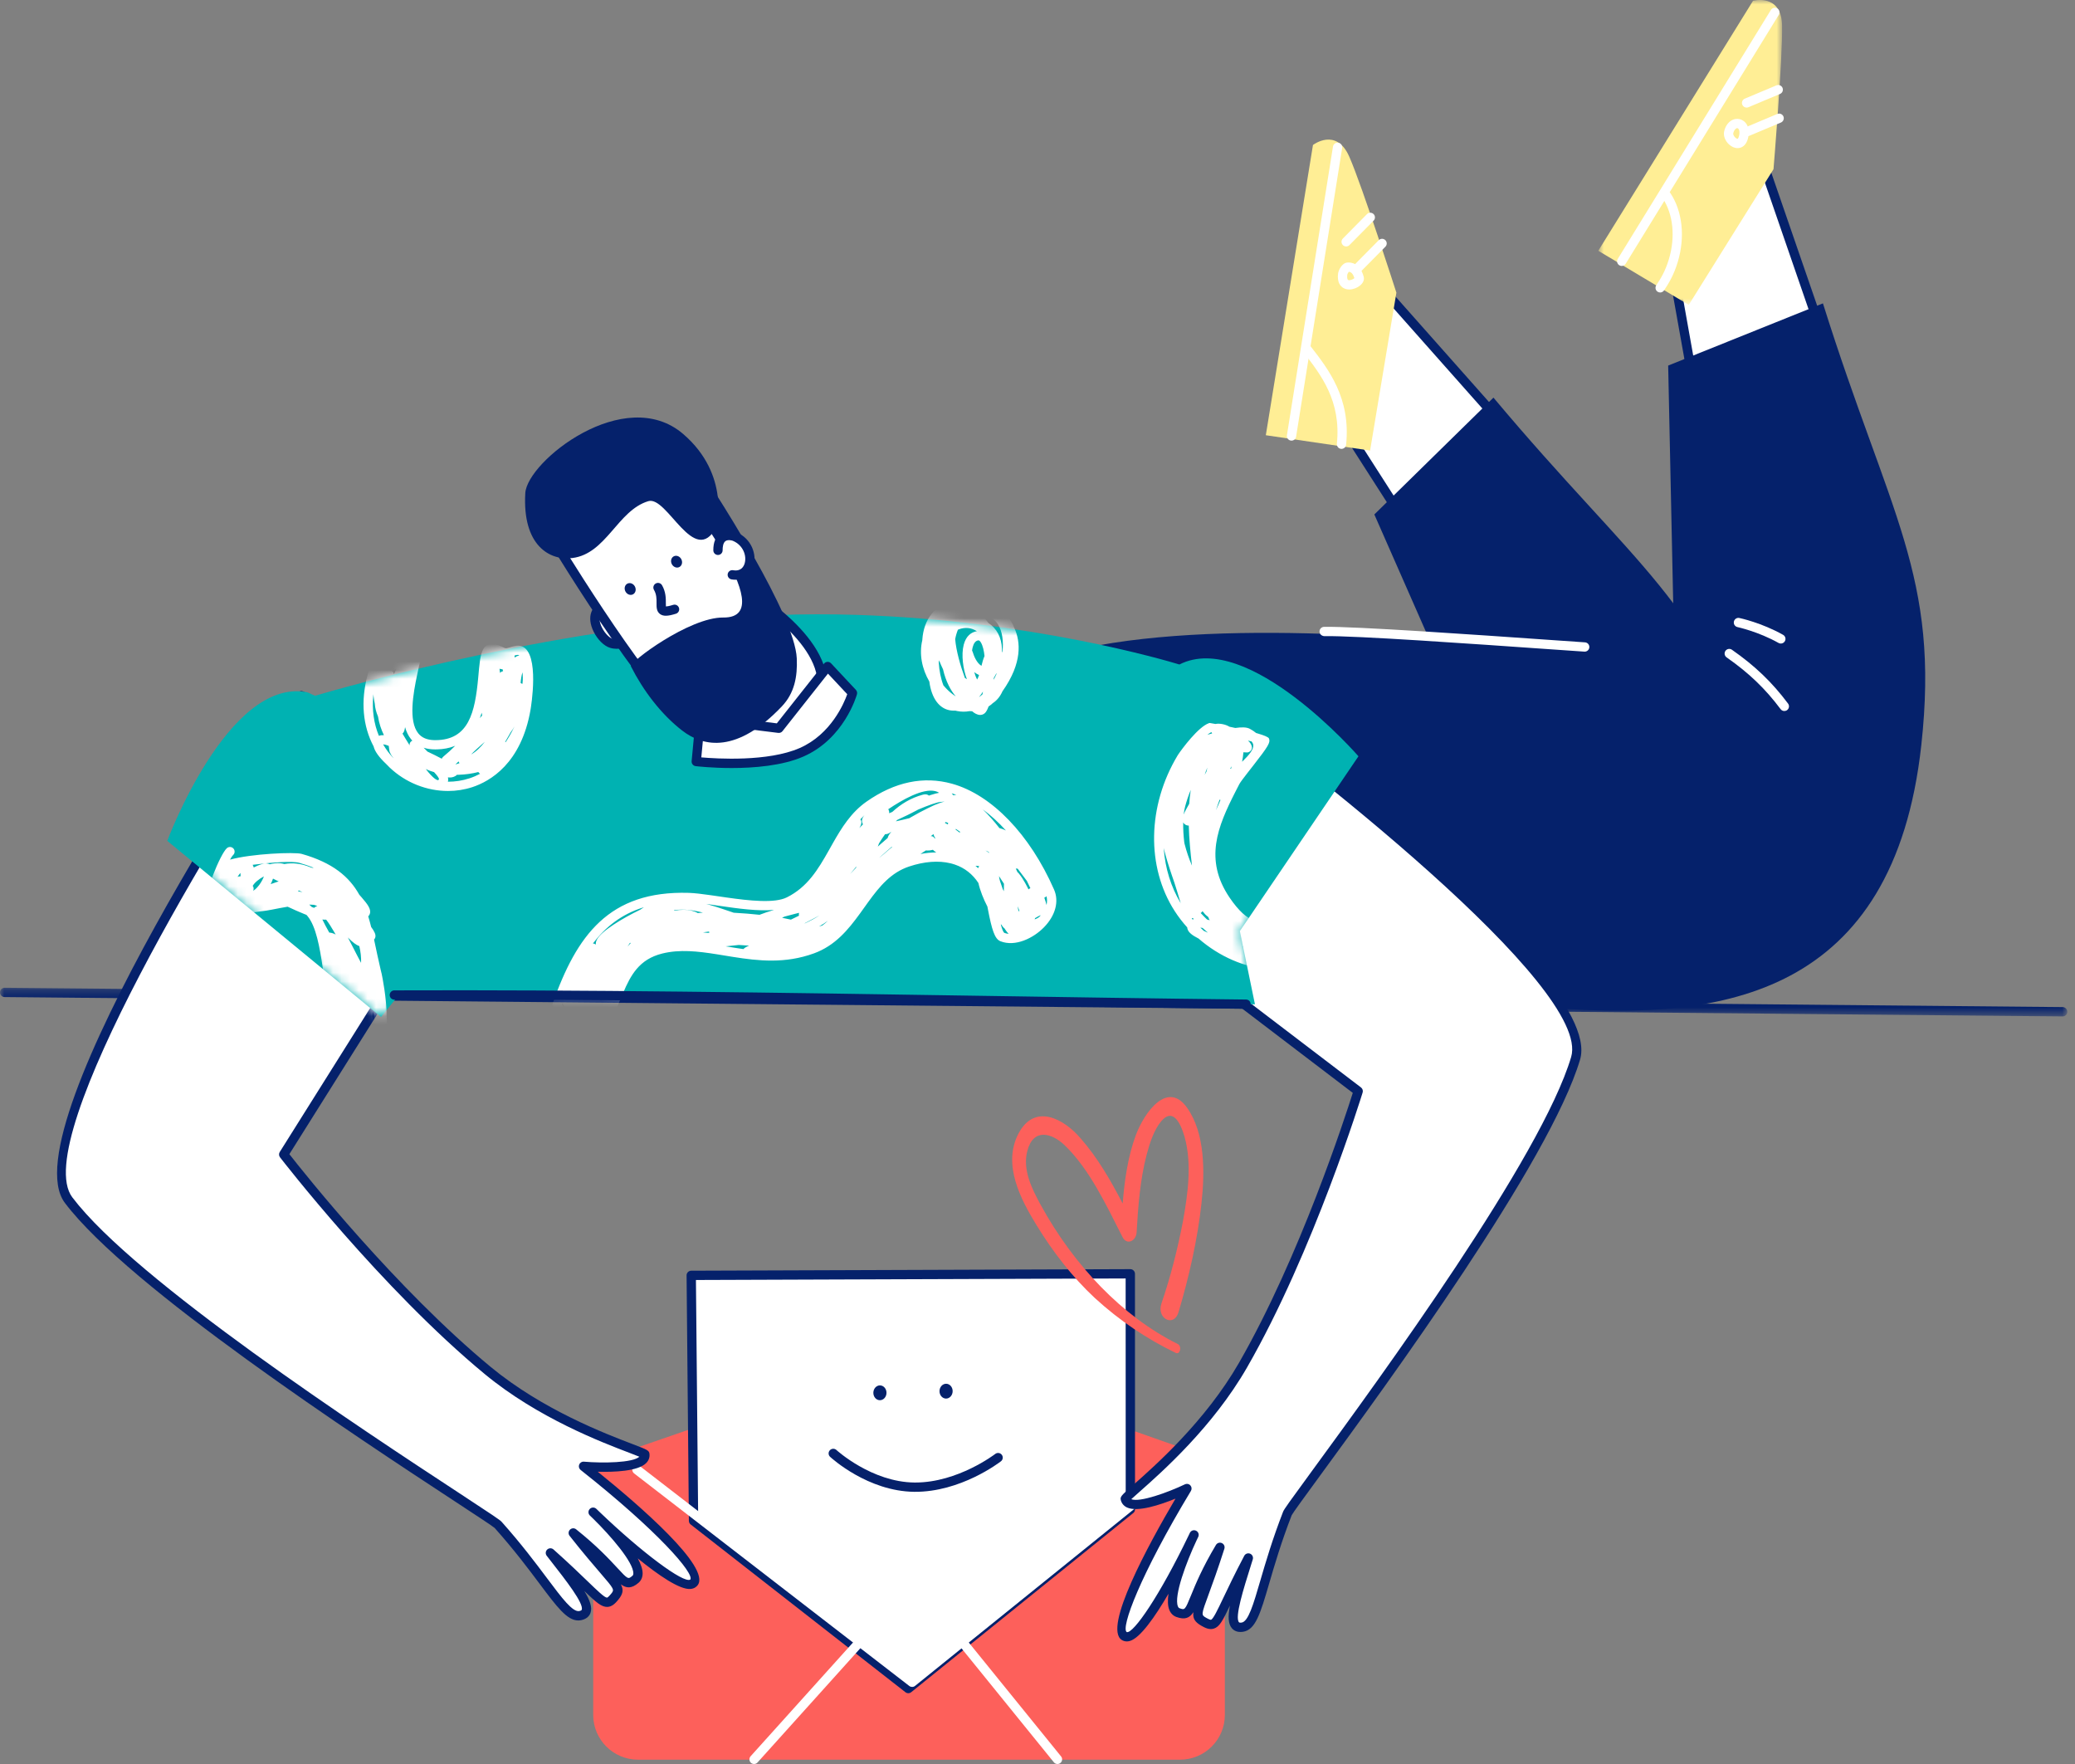 <svg width="240" height="204" viewBox="0 0 240 204" fill="none" xmlns="http://www.w3.org/2000/svg">
<rect x="0" y="0" width="240" height="204" fill="#808080" stroke="none"/>
<path fill-rule="evenodd" clip-rule="evenodd" d="M73.797 167.365L105.417 156.423L136.483 167.365C139.347 167.365 141.669 169.682 141.669 172.54V198.325C141.669 201.184 139.347 203.501 136.483 203.501H73.797C70.933 203.501 68.611 201.184 68.611 198.325V172.54C68.611 169.682 70.933 167.365 73.797 167.365Z" fill="#FD605B"/>
<path fill-rule="evenodd" clip-rule="evenodd" d="M80.216 175.877L79.95 147.49L130.735 147.31L130.742 174.556L105.057 195.276L80.216 175.877Z" fill="white"/>
<path fill-rule="evenodd" clip-rule="evenodd" d="M80.753 175.613L105.051 194.589L130.203 174.299L130.195 147.849L80.494 148.026L80.753 175.613ZM105.057 195.813C104.939 195.813 104.822 195.775 104.725 195.699L79.885 176.3C79.756 176.2 79.68 176.045 79.678 175.881L79.412 147.495C79.41 147.352 79.466 147.215 79.567 147.113C79.667 147.011 79.805 146.954 79.948 146.953L130.733 146.772H130.734C130.876 146.772 131.013 146.829 131.115 146.93C131.216 147.03 131.273 147.168 131.273 147.31L131.281 174.556C131.281 174.719 131.207 174.872 131.081 174.974L105.395 195.694C105.297 195.773 105.177 195.813 105.057 195.813Z" fill="#05216B"/>
<path fill-rule="evenodd" clip-rule="evenodd" d="M102.534 161.086C102.542 160.612 102.209 160.223 101.788 160.215C101.369 160.209 101.022 160.586 101.014 161.06C101.006 161.533 101.34 161.923 101.759 161.93C102.18 161.937 102.526 161.559 102.534 161.086Z" fill="#05216B"/>
<path fill-rule="evenodd" clip-rule="evenodd" d="M110.186 160.896C110.194 160.423 109.861 160.033 109.441 160.026C109.021 160.018 108.674 160.397 108.666 160.87C108.658 161.343 108.992 161.733 109.412 161.74C109.831 161.747 110.178 161.369 110.186 160.896Z" fill="#05216B"/>
<path fill-rule="evenodd" clip-rule="evenodd" d="M96.378 167.544C96.233 167.544 96.089 167.602 95.983 167.717C95.781 167.934 95.793 168.274 96.011 168.475C96.188 168.639 100.384 172.465 105.749 172.523C111.101 172.572 115.585 169.137 115.774 168.991C116.009 168.808 116.051 168.471 115.868 168.237C115.686 168.003 115.347 167.961 115.112 168.142C115.07 168.176 110.79 171.448 105.876 171.448C105.837 171.448 105.799 171.448 105.76 171.448C100.819 171.395 96.784 167.724 96.744 167.687C96.64 167.592 96.509 167.544 96.378 167.544Z" fill="#05216B"/>
<path fill-rule="evenodd" clip-rule="evenodd" d="M105.499 195.087C105.382 195.087 105.266 195.05 105.169 194.975L73.344 170.395C73.109 170.213 73.066 169.876 73.248 169.641C73.43 169.406 73.767 169.363 74.003 169.544L105.492 193.864L135.01 170.041C135.24 169.855 135.58 169.888 135.767 170.12C135.955 170.351 135.919 170.689 135.687 170.876L105.837 194.968C105.739 195.047 105.619 195.087 105.499 195.087Z" fill="white"/>
<path fill-rule="evenodd" clip-rule="evenodd" d="M122.31 204C122.153 204 121.997 203.932 121.891 203.8L105.663 183.779L87.619 203.821C87.42 204.043 87.079 204.059 86.858 203.863C86.637 203.664 86.619 203.324 86.818 203.104L105.284 182.592C105.389 182.475 105.539 182.41 105.698 182.413C105.856 182.417 106.004 182.491 106.103 182.613L122.728 203.125C122.916 203.355 122.88 203.694 122.648 203.88C122.549 203.96 122.429 204 122.31 204Z" fill="white"/>
<mask id="mask0" mask-type="alpha" maskUnits="userSpaceOnUse" x="0" y="114" width="240" height="4">
<path fill-rule="evenodd" clip-rule="evenodd" d="M0 114.23H239.109V117.544H0V114.23Z" fill="white"/>
</mask>
<g mask="url(#mask0)">
<path fill-rule="evenodd" clip-rule="evenodd" d="M238.572 117.544H238.567L0.533 115.306C0.235 115.303 -0.003 115.061 3.24919e-05 114.763C0.002 114.468 0.243 114.23 0.538 114.23H0.542L238.577 116.468C238.874 116.471 239.112 116.714 239.11 117.011C239.106 117.306 238.866 117.544 238.572 117.544Z" fill="#05216B"/>
</g>
<path fill-rule="evenodd" clip-rule="evenodd" d="M196.008 45.104L192.777 27.029L203.805 18.528L211.414 40.585L196.008 45.104Z" fill="white"/>
<path fill-rule="evenodd" clip-rule="evenodd" d="M193.364 27.255L196.432 44.419L210.722 40.227L203.541 19.41L193.364 27.255ZM196.007 45.641C195.909 45.641 195.81 45.614 195.725 45.561C195.595 45.48 195.506 45.349 195.479 45.198L192.248 27.124C192.213 26.926 192.29 26.725 192.449 26.603L203.477 18.102C203.614 17.996 203.792 17.963 203.959 18.012C204.124 18.062 204.257 18.188 204.314 18.352L211.922 40.409C211.97 40.548 211.959 40.7 211.891 40.831C211.824 40.961 211.706 41.059 211.566 41.1L196.159 45.62C196.109 45.634 196.058 45.641 196.007 45.641Z" fill="#05216B"/>
<path fill-rule="evenodd" clip-rule="evenodd" d="M162.871 60.929L152.962 45.474L159.89 33.394L175.367 50.847L162.871 60.929Z" fill="white"/>
<path fill-rule="evenodd" clip-rule="evenodd" d="M153.59 45.459L163 60.134L174.591 50.782L159.984 34.31L153.59 45.459ZM162.87 61.467C162.842 61.467 162.813 61.464 162.785 61.46C162.633 61.435 162.5 61.348 162.418 61.219L152.51 45.765C152.401 45.596 152.396 45.381 152.496 45.207L159.424 33.127C159.51 32.976 159.663 32.877 159.835 32.859C160.014 32.841 160.176 32.907 160.292 33.038L175.769 50.489C175.867 50.599 175.915 50.745 175.903 50.891C175.891 51.038 175.819 51.173 175.704 51.265L163.207 61.347C163.112 61.426 162.992 61.467 162.87 61.467Z" fill="#05216B"/>
<path fill-rule="evenodd" clip-rule="evenodd" d="M222.223 86.18C219.024 115.258 199.128 117.969 180.128 116.61C148.878 114.377 116.149 105.403 110.042 109.605C106.611 105.616 110.19 93.168 109.904 87.913C108.537 62.795 193.69 77.42 193.69 77.42L192.945 42.278C192.945 42.278 201.896 38.681 210.846 35.084C218.55 59.601 224.381 66.563 222.223 86.18Z" fill="#05216B"/>
<path fill-rule="evenodd" clip-rule="evenodd" d="M202.819 88.812C211.007 116.896 124.503 103.902 120.547 97.34C107.565 75.799 173.112 91.666 173.112 91.666L158.96 59.495C158.96 59.495 165.848 52.739 172.736 45.983C189.244 65.673 197.297 69.866 202.819 88.812Z" fill="#05216B"/>
<mask id="mask1" mask-type="alpha" maskUnits="userSpaceOnUse" x="184" y="0" width="23" height="36">
<path fill-rule="evenodd" clip-rule="evenodd" d="M184.863 0H206.124V35.262H184.863V0Z" fill="white"/>
</mask>
<g mask="url(#mask1)">
<path fill-rule="evenodd" clip-rule="evenodd" d="M195.325 35.261L184.863 29L202.76 0.092C202.76 0.092 206.035 -0.796 206.119 2.937C206.205 6.671 205.128 19.565 205.128 19.565L195.325 35.261Z" fill="#FFEE95"/>
</g>
<path fill-rule="evenodd" clip-rule="evenodd" d="M158.469 52.102L146.408 50.332L151.861 16.767C151.861 16.767 154.546 14.691 156.055 18.107C157.564 21.523 161.51 33.845 161.51 33.845L158.469 52.102Z" fill="#FFEE95"/>
<path fill-rule="evenodd" clip-rule="evenodd" d="M187.573 30.758C187.478 30.758 187.38 30.732 187.292 30.677C187.04 30.522 186.961 30.191 187.117 29.938L204.827 1.149C204.982 0.897 205.312 0.818 205.566 0.973C205.818 1.129 205.898 1.46 205.742 1.713L188.032 30.502C187.93 30.667 187.755 30.758 187.573 30.758Z" fill="white"/>
<path fill-rule="evenodd" clip-rule="evenodd" d="M149.38 50.956C149.352 50.956 149.324 50.953 149.295 50.95C149.001 50.903 148.801 50.627 148.849 50.333L154.176 16.951C154.222 16.657 154.503 16.457 154.79 16.504C155.085 16.552 155.284 16.827 155.237 17.12L149.91 50.503C149.868 50.767 149.64 50.956 149.38 50.956Z" fill="white"/>
<path fill-rule="evenodd" clip-rule="evenodd" d="M202.016 12.443C201.805 12.443 201.607 12.319 201.52 12.113C201.405 11.839 201.534 11.524 201.807 11.409L205.468 9.872C205.743 9.757 206.057 9.886 206.172 10.16C206.286 10.434 206.158 10.749 205.885 10.864L202.224 12.401C202.155 12.429 202.085 12.443 202.016 12.443Z" fill="white"/>
<path fill-rule="evenodd" clip-rule="evenodd" d="M155.7 28.501C155.563 28.501 155.427 28.45 155.322 28.346C155.111 28.137 155.109 27.796 155.318 27.585L158.11 24.761C158.32 24.55 158.66 24.548 158.871 24.757C159.082 24.966 159.084 25.306 158.875 25.517L156.082 28.342C155.977 28.448 155.838 28.501 155.7 28.501Z" fill="white"/>
<path fill-rule="evenodd" clip-rule="evenodd" d="M202.118 15.75C201.908 15.75 201.708 15.626 201.623 15.42C201.508 15.146 201.637 14.831 201.911 14.716L205.572 13.179C205.844 13.064 206.161 13.193 206.276 13.467C206.39 13.741 206.261 14.055 205.987 14.17L202.326 15.708C202.258 15.736 202.188 15.75 202.118 15.75Z" fill="white"/>
<path fill-rule="evenodd" clip-rule="evenodd" d="M157.062 31.515C156.926 31.515 156.789 31.464 156.684 31.36C156.473 31.151 156.471 30.81 156.68 30.599L159.472 27.775C159.682 27.565 160.022 27.563 160.233 27.772C160.444 27.981 160.446 28.321 160.237 28.532L157.445 31.356C157.339 31.462 157.2 31.515 157.062 31.515Z" fill="white"/>
<path fill-rule="evenodd" clip-rule="evenodd" d="M136.534 77.241L129.94 105.502L157.093 126.189C157.093 126.189 151.541 144.356 143.762 157.888C138.596 166.872 130.065 172.998 130.16 173.359C130.673 175.293 137.285 172.142 137.285 172.142C137.285 172.142 127.848 187.776 130.03 189.198C131.976 190.466 138.107 177.502 138.108 177.502C138.108 177.502 134.097 185.702 136.243 186.488C138.172 187.194 137.378 185.182 141.102 178.942C138.687 186.517 137.813 186.74 139.232 187.553C140.94 188.53 140.565 187.441 144.387 180.176C142.932 184.814 141.695 188.462 143.679 188.179C145.544 187.913 145.791 183.055 148.909 175.013C149.365 173.834 177.899 137.006 182.239 122.389C185.309 112.052 136.534 77.241 136.534 77.241Z" fill="white"/>
<path fill-rule="evenodd" clip-rule="evenodd" d="M137.284 171.604C137.433 171.604 137.578 171.666 137.683 171.781C137.842 171.958 137.867 172.217 137.744 172.42C131.842 182.201 129.609 188.282 130.324 188.747C131.104 188.933 134.146 184.497 137.439 177.653C137.525 177.471 137.59 177.338 137.625 177.266C137.708 177.094 137.871 176.988 138.046 176.968C138.245 176.945 138.455 177.043 138.564 177.217C138.661 177.374 138.672 177.57 138.591 177.737C138.531 177.864 138.463 178.004 138.389 178.158C137.227 180.63 135.75 184.554 136.239 185.772C136.299 185.92 136.368 185.962 136.427 185.984C137.043 186.209 137.056 186.214 137.761 184.489C138.274 183.232 139.05 181.331 140.64 178.666C140.781 178.431 141.074 178.339 141.323 178.452C141.572 178.563 141.697 178.845 141.614 179.105C140.848 181.509 140.243 183.154 139.803 184.356C138.922 186.755 138.922 186.755 139.498 187.086C139.919 187.326 140.04 187.328 140.069 187.318C140.327 187.237 140.834 186.171 141.477 184.82C142.033 183.651 142.794 182.049 143.911 179.926C144.04 179.679 144.336 179.573 144.594 179.679C144.85 179.787 144.983 180.072 144.9 180.337L144.707 180.952C143.812 183.793 142.799 187.013 143.302 187.607C143.355 187.668 143.495 187.661 143.603 187.647C144.387 187.534 144.963 185.562 145.76 182.831C146.386 180.689 147.165 178.025 148.408 174.819C148.515 174.543 149.137 173.678 151.753 170.1C159.693 159.241 178.285 133.813 181.723 122.236C184.114 114.187 150.778 88.138 136.875 78.147L130.542 105.284L157.418 125.76C157.597 125.897 157.673 126.131 157.606 126.346C157.55 126.528 151.949 144.727 144.228 158.156C140.263 165.051 134.32 170.297 131.782 172.537C131.417 172.859 131.067 173.169 130.845 173.376C131.82 173.77 135.045 172.613 137.053 171.656C137.127 171.621 137.206 171.604 137.284 171.604ZM130.329 189.823C130.069 189.823 129.871 189.737 129.736 189.649C127.586 188.247 132.806 178.665 135.961 173.31C134.212 174.024 131.579 174.9 130.361 174.338C129.99 174.166 129.741 173.876 129.641 173.496C129.533 173.088 129.679 172.959 131.072 171.73C133.569 169.526 139.419 164.362 143.296 157.619C150.361 145.331 155.644 128.997 156.467 126.388L129.614 105.93C129.446 105.801 129.369 105.585 129.417 105.379L136.011 77.118C136.052 76.944 136.176 76.801 136.345 76.738C136.509 76.673 136.699 76.698 136.846 76.802C138.85 78.233 185.897 111.959 182.754 122.542C179.263 134.297 160.594 159.831 152.621 170.735C150.9 173.09 149.54 174.95 149.402 175.226C148.183 178.37 147.412 181.011 146.793 183.133C145.781 186.594 145.224 188.502 143.755 188.711C143.069 188.809 142.687 188.542 142.483 188.302C142.054 187.796 142.015 186.952 142.259 185.677C141.413 187.45 141.049 188.137 140.39 188.344C139.88 188.504 139.387 188.26 138.965 188.019C138.198 187.58 137.941 187.17 138.031 186.44C137.603 187.099 137.068 187.361 136.058 186.994C135.685 186.856 135.404 186.573 135.243 186.173C135.055 185.705 135.045 185.054 135.148 184.314C133.589 186.985 131.875 189.436 130.678 189.773C130.551 189.809 130.435 189.823 130.329 189.823Z" fill="#05216B"/>
<path fill-rule="evenodd" clip-rule="evenodd" d="M34.877 80.455L50.972 104.598L32.812 133.509C32.812 133.509 44.388 148.568 56.422 158.503C64.412 165.099 74.55 167.836 74.588 168.208C74.787 170.199 67.49 169.573 67.49 169.573C67.49 169.573 81.814 180.893 80.27 182.992C78.894 184.862 68.601 174.879 68.601 174.879C68.601 174.879 75.235 181.149 73.501 182.638C71.943 183.977 71.98 181.814 66.303 177.28C71.224 183.525 72.12 183.425 71.077 184.685C69.821 186.201 69.788 185.049 63.661 179.591C66.651 183.421 69.09 186.403 67.132 186.835C65.293 187.241 63.356 182.78 57.615 176.346C56.773 175.402 17.13 150.951 7.934 138.791C1.431 130.19 34.877 80.455 34.877 80.455Z" fill="white"/>
<path fill-rule="evenodd" clip-rule="evenodd" d="M34.875 81.422C25.366 95.663 3.299 131.77 8.363 138.466C15.647 148.098 41.984 165.372 53.231 172.749C56.933 175.177 57.819 175.767 58.016 175.987C60.304 178.552 61.968 180.773 63.305 182.558C65.012 184.835 66.24 186.475 67.016 186.309C67.123 186.286 67.257 186.241 67.284 186.167C67.547 185.433 65.469 182.776 63.635 180.431L63.237 179.922C63.065 179.703 63.09 179.389 63.292 179.198C63.495 179.009 63.81 179.004 64.018 179.189C65.81 180.786 67.085 182.017 68.016 182.916C69.082 183.945 69.926 184.76 70.203 184.76H70.21C70.244 184.758 70.355 184.713 70.663 184.341C71.087 183.829 71.087 183.83 69.42 181.892C68.585 180.922 67.443 179.595 65.881 177.613C65.712 177.399 65.731 177.091 65.925 176.899C66.118 176.706 66.426 176.689 66.638 176.86C69.062 178.795 70.456 180.303 71.378 181.299C72.644 182.667 72.651 182.659 73.151 182.229C73.199 182.189 73.249 182.125 73.253 181.965C73.284 180.669 70.588 177.572 68.636 175.659C68.472 175.502 68.334 175.369 68.228 175.265C68.015 175.059 68.008 174.721 68.213 174.508C68.417 174.293 68.755 174.286 68.97 174.488C69.04 174.553 69.175 174.682 69.359 174.863C74.228 179.53 79.073 183.149 79.839 182.671C80.343 181.986 76.117 177.076 67.157 169.994C66.971 169.848 66.903 169.595 66.99 169.375C67.078 169.154 67.297 169.014 67.536 169.037C69.751 169.224 73.179 169.172 73.952 168.465C73.673 168.348 73.236 168.181 72.782 168.008C69.619 166.803 62.214 163.981 56.08 158.917C44.137 149.058 32.502 133.987 32.386 133.837C32.249 133.658 32.237 133.413 32.357 133.223L50.333 104.606L34.875 81.422ZM66.883 187.4C65.59 187.401 64.424 185.845 62.445 183.203C61.12 181.435 59.472 179.234 57.214 176.704C57.003 176.508 55.079 175.247 52.642 173.648C41.349 166.242 14.903 148.897 7.506 139.115C0.847 130.309 33.056 82.198 34.431 80.155C34.53 80.006 34.698 79.917 34.876 79.917C35.06 79.949 35.225 80.007 35.324 80.156L51.42 104.299C51.537 104.475 51.54 104.704 51.427 104.883L33.468 133.475C35.155 135.63 45.838 149.068 56.764 158.088C62.761 163.039 70.052 165.816 73.165 167.004C74.899 167.664 75.08 167.734 75.123 168.153C75.161 168.543 75.03 168.903 74.743 169.194C73.801 170.152 71.026 170.252 69.139 170.202C73.973 174.106 82.224 181.243 80.703 183.31C80.568 183.494 80.314 183.72 79.864 183.758C78.614 183.862 76.14 182.155 73.766 180.222C74.121 180.877 74.339 181.488 74.327 181.991C74.317 182.422 74.153 182.787 73.852 183.046C73.038 183.744 72.444 183.687 71.81 183.221C72.151 183.873 72.055 184.347 71.491 185.028C71.181 185.402 70.805 185.804 70.27 185.834C69.591 185.86 68.999 185.357 67.584 183.994C68.261 185.102 68.52 185.905 68.296 186.53C68.19 186.827 67.921 187.211 67.247 187.36C67.124 187.386 67.003 187.4 66.883 187.4Z" fill="#05216B"/>
<path fill-rule="evenodd" clip-rule="evenodd" d="M183.292 75.36C183.279 75.36 183.267 75.36 183.255 75.359C182.226 75.291 180.717 75.185 178.912 75.059C170.619 74.479 156.748 73.498 153.164 73.567C152.878 73.55 152.623 73.336 152.618 73.038C152.613 72.742 152.85 72.497 153.146 72.492C156.782 72.431 170.678 73.405 178.987 73.985C180.79 74.112 182.297 74.217 183.326 74.285C183.622 74.306 183.847 74.562 183.827 74.858C183.809 75.142 183.572 75.36 183.292 75.36Z" fill="white"/>
<path fill-rule="evenodd" clip-rule="evenodd" d="M200.934 14.822C200.792 14.822 200.576 14.995 200.47 15.424C200.445 15.525 200.532 15.742 200.702 15.904C200.846 16.04 200.967 16.06 200.98 16.053C200.996 16.049 201.088 15.964 201.152 15.673C201.266 15.145 201.114 14.86 200.968 14.826C200.957 14.822 200.946 14.822 200.934 14.822ZM200.974 17.13C200.629 17.13 200.269 16.974 199.963 16.685C199.513 16.258 199.302 15.66 199.426 15.163C199.705 14.044 200.536 13.617 201.213 13.778C201.878 13.934 202.471 14.665 202.201 15.902C202.028 16.699 201.614 16.983 201.297 17.081C201.192 17.113 201.084 17.13 200.974 17.13Z" fill="white"/>
<path fill-rule="evenodd" clip-rule="evenodd" d="M192.017 33.825C191.915 33.825 191.811 33.796 191.72 33.734C191.472 33.57 191.406 33.235 191.57 32.989C192.079 32.224 192.611 31.364 193.025 29.988C193.801 27.404 193.53 24.761 192.301 22.915C192.135 22.669 192.202 22.335 192.449 22.17C192.698 22.004 193.031 22.073 193.194 22.319C194.6 24.428 194.922 27.41 194.055 30.297C193.598 31.815 192.995 32.791 192.466 33.585C192.361 33.741 192.191 33.825 192.017 33.825Z" fill="white"/>
<path fill-rule="evenodd" clip-rule="evenodd" d="M155.162 51.91C155.144 51.91 155.125 51.909 155.106 51.907C154.81 51.876 154.596 51.612 154.627 51.317C155.134 46.363 152.802 43.362 150.744 40.715C150.563 40.48 150.604 40.142 150.838 39.96C151.071 39.778 151.409 39.819 151.593 40.054C153.666 42.723 156.248 46.044 155.695 51.427C155.667 51.703 155.434 51.91 155.162 51.91Z" fill="white"/>
<path fill-rule="evenodd" clip-rule="evenodd" d="M156.006 31.431C155.938 31.51 155.849 31.677 155.832 31.755C155.798 32.012 155.806 32.338 155.945 32.386C156.149 32.459 156.517 32.296 156.656 32.166C156.509 31.694 156.292 31.447 156.006 31.431ZM156.059 33.479C155.824 33.479 155.591 33.427 155.38 33.304C155.024 33.099 154.631 32.637 154.769 31.605C154.813 31.273 155.196 30.416 155.839 30.361C156.273 30.33 157.308 30.415 157.729 32.01C157.825 32.374 157.655 32.756 157.261 33.057C156.948 33.295 156.501 33.479 156.059 33.479Z" fill="white"/>
<path fill-rule="evenodd" clip-rule="evenodd" d="M206.382 82.226C206.219 82.226 206.057 82.152 205.951 82.011C204.165 79.629 202.297 77.837 199.703 76.021C199.46 75.85 199.4 75.515 199.57 75.271C199.742 75.03 200.077 74.969 200.319 75.14C203.011 77.025 204.952 78.887 206.811 81.366C206.989 81.603 206.941 81.94 206.704 82.119C206.607 82.192 206.495 82.226 206.382 82.226Z" fill="white"/>
<path fill-rule="evenodd" clip-rule="evenodd" d="M205.975 74.424C205.887 74.424 205.796 74.402 205.713 74.355C203.389 73.047 200.985 72.526 200.962 72.52C200.672 72.459 200.486 72.173 200.547 71.883C200.609 71.593 200.893 71.405 201.184 71.469C201.289 71.491 203.767 72.025 206.24 73.417C206.498 73.564 206.591 73.891 206.444 74.15C206.346 74.325 206.163 74.424 205.975 74.424Z" fill="white"/>
<path fill-rule="evenodd" clip-rule="evenodd" d="M99.057 71.109C96.018 71.012 92.896 71.016 89.711 71.135C65.835 72.021 39.748 79.489 36.444 80.46C36.094 80.344 35.729 80.09 35.384 80.031C26.325 78.484 19.346 97.241 19.346 97.241L44.072 117.61L46.194 114.981L145.15 116.144L143.408 107.678L157.123 87.46C157.123 87.46 144.378 72.797 136.412 76.846C134.756 76.344 119.197 71.752 99.057 71.109Z" fill="#00B2B2"/>
<mask id="mask2" mask-type="alpha" maskUnits="userSpaceOnUse" x="19" y="71" width="139" height="47">
<path fill-rule="evenodd" clip-rule="evenodd" d="M99.057 71.109C96.018 71.012 92.896 71.016 89.711 71.135C65.835 72.021 39.748 79.489 36.444 80.46C36.094 80.344 35.729 80.09 35.384 80.031C26.325 78.484 19.346 97.241 19.346 97.241L44.072 117.61L46.194 114.981L145.15 116.144L143.408 107.678L157.123 87.46C157.123 87.46 144.378 72.797 136.412 76.846C134.756 76.344 119.197 71.752 99.057 71.109Z" fill="white"/>
</mask>
<g mask="url(#mask2)">
<path fill-rule="evenodd" clip-rule="evenodd" d="M26.995 98.126C27.183 98.331 27.181 98.641 27 98.844L26.961 98.882C26.871 98.966 26.748 99.153 26.606 99.414C29.071 98.727 34.066 98.513 34.9 98.751C38.498 99.772 40.4 101.399 41.557 103.471L41.809 103.757C42.552 104.609 42.972 105.188 42.762 105.718C42.733 105.79 42.682 105.886 42.591 105.974C42.714 106.374 42.825 106.785 42.931 107.206C43.101 107.425 43.24 107.649 43.343 107.879C43.525 108.287 43.378 108.539 43.265 108.658L43.409 109.326L43.654 110.479C43.772 111.028 43.896 111.588 44.033 112.162L44.149 112.64C44.225 112.999 44.713 115.423 44.729 117.542C44.789 118.29 44.786 118.958 44.685 119.514L44.724 119.691C44.865 120.352 44.88 120.811 44.534 121.08C44.428 121.162 44.134 121.329 43.715 121.105C43.694 121.094 43.674 121.083 43.654 121.069C43.358 121.211 42.935 121.311 42.413 121.158C42.208 121.192 42.009 121.209 41.816 121.209C41.761 121.209 41.707 121.207 41.654 121.205C41.604 121.312 41.518 121.395 41.384 121.459L41.35 121.474C41.304 121.492 41.229 121.514 41.138 121.514C40.995 121.514 40.812 121.46 40.642 121.253C40.53 121.116 40.422 120.963 40.319 120.796C39.827 120.493 39.432 120.044 39.107 119.483C37.942 118.489 37.683 117.062 37.898 115.847L37.918 115.74C37.794 115.078 37.687 114.383 37.583 113.674L37.331 111.929C36.975 109.504 36.551 107.142 35.585 105.964C35.539 105.908 35.493 105.854 35.446 105.802L35.157 105.688C34.612 105.468 33.986 105.192 33.268 104.857C32.945 104.91 32.638 104.966 32.365 105.018L31.485 105.189C31.244 105.235 31.032 105.274 30.859 105.3L29.209 105.53C28.878 105.577 28.587 105.62 28.332 105.658L27.927 105.884C27.275 106.243 26.706 106.506 26.24 106.263C26.207 106.246 26.169 106.223 26.129 106.193C25.217 106.46 24.514 106.521 24.023 106.117C23.777 105.916 23.652 105.597 23.64 105.141C23.594 103.372 25.469 98.79 26.236 98.092C26.456 97.892 26.795 97.908 26.995 98.126ZM42.569 119.374C42.468 119.57 42.356 119.739 42.233 119.878C42.323 119.943 42.415 120.001 42.508 120.047C42.611 120.022 42.718 119.99 42.829 119.953C42.74 119.774 42.653 119.579 42.569 119.374ZM110.118 90.636C114.7 91.912 119.109 96.487 121.914 102.873C122.514 104.24 122.082 105.87 120.755 107.233C119.53 108.492 117.43 109.535 115.705 108.848C115.04 108.583 114.717 107.493 114.266 105.163L114.205 104.844C113.762 103.993 113.363 103.002 113.164 102.115C112.492 101.091 111.587 100.379 110.461 99.99C110.355 99.953 110.247 99.919 110.137 99.889C110.071 99.873 110.006 99.856 109.941 99.838C108.551 99.499 106.909 99.623 105.156 100.206C103.062 100.901 101.738 102.504 100.442 104.287L99.471 105.639C98.098 107.528 96.589 109.368 94.134 110.257C90.799 111.465 87.73 111.13 84.766 110.66L82.908 110.358C80.711 110.01 78.618 109.768 76.588 110.274C73.92 110.938 72.943 112.787 72.069 114.833L71.609 115.925C71.068 117.196 70.463 118.47 69.442 119.487C69.233 119.695 68.923 119.873 68.472 119.873C68.072 119.873 67.561 119.732 66.913 119.344L66.803 119.277C66.315 118.972 63.624 116.9 63.917 116.067C66.696 108.175 70.439 102.988 79.644 103.255C80.341 103.276 81.243 103.39 82.224 103.53L84.06 103.796C86.665 104.166 89.581 104.489 91.009 103.778C93.396 102.59 94.623 100.542 95.863 98.344L96.332 97.511C97.341 95.734 98.439 93.956 100.215 92.711C103.489 90.417 106.821 89.72 110.118 90.636ZM43.173 116.979C43.15 117.189 43.124 117.389 43.094 117.579C43.161 117.804 43.23 118.021 43.299 118.228L43.173 116.979ZM66.158 117.182C66.099 117.215 66.036 117.24 65.971 117.254C66.085 117.36 66.204 117.468 66.327 117.575C66.326 117.51 66.327 117.442 66.329 117.371L66.335 117.251C66.277 117.232 66.218 117.21 66.158 117.182ZM65.079 116.007L65.005 116.215L65.073 116.305C65.137 116.387 65.219 116.483 65.314 116.588L65.332 116.486L65.3 116.445C65.203 116.316 65.129 116.17 65.079 116.007ZM67.435 114.771C67.332 114.968 67.228 115.163 67.116 115.349C67.091 115.466 67.066 115.584 67.035 115.701C67.149 115.402 67.284 115.091 67.435 114.771ZM139.826 83.633L139.901 83.609L139.923 83.611C139.995 83.62 140.236 83.661 140.587 83.726C141.003 83.623 141.766 83.762 142.195 84.042L142.647 84.137C142.724 84.153 142.801 84.17 142.879 84.187C143.641 84.074 144.199 84.095 144.559 84.285C144.841 84.436 145.083 84.597 145.285 84.769L145.475 84.824C146.187 85.033 146.696 85.234 146.767 85.393L146.785 85.436C146.948 85.864 146.69 86.31 144.982 88.496L144.261 89.419C143.833 89.97 143.447 90.48 143.344 90.68L142.879 91.585C140.844 95.58 139.231 99.42 142.23 103.823C143.253 105.324 144.223 106.214 145.124 106.476C145.516 106.445 145.954 106.421 146.439 106.401C147.17 106.106 147.815 105.44 148.37 104.822L148.831 104.307C149.356 103.732 149.808 103.323 150.343 103.4C151.082 103.511 151.292 104.315 151.495 105.092L151.551 105.302C151.657 105.695 151.8 106.158 151.97 106.261C152.084 106.3 152.562 106.285 152.944 106.269L153.497 106.246C154.504 106.212 155.398 106.248 155.717 106.884C156.032 107.514 155.466 108.199 155.28 108.425C153.277 110.85 150.62 112.118 147.566 112.118C147.346 112.118 147.125 112.112 146.9 112.099C143.979 111.927 141.007 110.609 138.632 108.542C137.873 108.16 137.504 107.84 137.373 107.504C137.341 107.421 137.323 107.337 137.318 107.253C136.785 106.662 136.297 106.029 135.866 105.359C132.572 100.25 132.706 93.187 136.205 87.364L136.276 87.253C136.697 86.627 138.585 84.062 139.826 83.633ZM40.23 108.407C40.434 108.79 40.643 109.194 40.86 109.617L41.278 110.433C41.44 110.749 41.604 111.063 41.753 111.334L41.764 111.323C41.788 110.741 41.717 110.094 41.56 109.417C41.197 109.282 40.79 108.976 40.324 108.504L40.23 108.407ZM149.619 110.506C149.019 110.685 148.351 110.864 147.613 111.046C148.26 111.042 148.97 110.973 149.707 110.794C149.699 110.777 149.69 110.759 149.682 110.74C149.646 110.661 149.626 110.583 149.619 110.506ZM151.881 109.7C151.618 109.817 151.328 109.933 151.009 110.05C150.916 110.143 150.837 110.229 150.781 110.305L150.83 110.295C151.005 110.251 151.336 110.11 151.881 109.7ZM143.7 109.476L143.688 109.486L144.212 109.817C144.361 109.91 144.525 110.012 144.68 110.1C144.636 110.041 144.587 109.978 144.532 109.912C144.26 109.777 143.98 109.63 143.7 109.476ZM85.451 109.281L84.413 109.39C84.253 109.407 84.092 109.423 83.93 109.439L83.998 109.449C84.655 109.557 85.316 109.666 85.983 109.759C86.124 109.596 86.39 109.459 86.644 109.359C86.24 109.335 85.84 109.309 85.451 109.281ZM72.779 109.251L72.972 109.041L72.852 109.049L72.655 109.35L72.585 109.456L72.779 109.251ZM74.472 104.919L74.311 104.969C71.896 105.741 70.06 107.169 68.58 109.104C68.654 109.114 68.727 109.136 68.797 109.17L68.849 109.198C68.873 109.212 68.895 109.225 68.916 109.238C68.9 109.081 68.926 108.888 69.04 108.664C69.543 107.681 71.97 106.207 74.062 105.198C74.196 105.103 74.332 105.01 74.472 104.919ZM37.284 106.336C37.472 106.735 37.754 107.261 38.081 107.846C38.355 107.87 38.601 107.95 38.822 108.077L38.65 107.777C38.334 107.232 38.013 106.724 37.728 106.357C37.595 106.363 37.449 106.358 37.284 106.336ZM115.751 106.902L115.754 106.914C115.883 107.383 116.02 107.764 116.15 107.879C116.307 107.94 116.478 107.979 116.66 107.995C116.523 107.853 116.384 107.677 116.243 107.462C116.229 107.441 116.216 107.417 116.206 107.392C116.152 107.352 116.097 107.302 116.041 107.239C115.97 107.157 115.899 107.055 115.831 106.936C115.804 106.926 115.778 106.915 115.751 106.902ZM151.934 107.334C151.991 107.502 151.99 107.704 151.931 107.94C152.271 107.699 152.609 107.482 152.895 107.343L152.643 107.351C152.364 107.358 152.131 107.356 151.934 107.334ZM82.01 107.729L81.318 107.824L81.406 107.835L81.694 107.867C81.744 107.872 81.796 107.877 81.848 107.882C81.91 107.879 81.974 107.874 82.04 107.869C82.021 107.817 82.013 107.769 82.01 107.729ZM138.834 107.276L138.885 107.325C139.001 107.436 139.12 107.544 139.24 107.651C139.381 107.717 139.539 107.788 139.713 107.863C139.504 107.686 139.297 107.502 139.095 107.315C139.004 107.296 138.916 107.283 138.834 107.276ZM153.903 107.31L153.723 107.312C153.818 107.4 153.882 107.522 153.895 107.655C153.901 107.719 153.902 107.783 153.898 107.846C153.976 107.778 154.063 107.73 154.195 107.715C154.285 107.706 154.37 107.717 154.447 107.746L154.45 107.743C154.597 107.567 154.668 107.446 154.703 107.373C154.535 107.321 154.224 107.308 153.903 107.31ZM150.822 106.484L150.808 106.519C150.685 106.79 150.504 107.032 150.288 107.249C150.598 107.068 150.858 106.944 151.085 106.896C151.002 106.799 150.931 106.69 150.868 106.573L150.822 106.484ZM95.76 106.486C95.428 106.725 95.084 106.944 94.727 107.149C94.861 107.106 94.989 107.066 95.113 107.031C95.339 106.859 95.553 106.677 95.76 106.486ZM94.787 105.858L94.386 106.078C93.973 106.301 93.528 106.537 93.066 106.773L93.104 106.78C93.708 106.503 94.266 106.203 94.787 105.858ZM139.085 105.368C139.035 105.461 138.963 105.539 138.873 105.588C139.007 105.734 139.154 105.887 139.314 106.048C139.412 106.145 139.509 106.241 139.606 106.334C139.707 106.361 139.812 106.392 139.919 106.426C139.86 106.323 139.813 106.221 139.778 106.121C139.77 106.098 139.762 106.077 139.757 106.056C139.528 105.888 139.348 105.716 139.225 105.535C139.176 105.492 139.13 105.436 139.085 105.368ZM92.407 105.639L92.424 105.563L91.966 105.677C91.519 105.79 91.108 105.899 90.731 106.003L90.456 106.138L91.479 106.352C91.781 106.209 92.093 106.056 92.414 105.896C92.393 105.81 92.39 105.722 92.407 105.639ZM137.952 106.152C137.919 106.177 137.882 106.2 137.839 106.219L137.943 106.341C137.985 106.32 138.028 106.302 138.073 106.286L137.952 106.152ZM120.362 105.837C120.184 105.911 119.961 106.032 119.717 106.18L119.674 106.324C120.044 106.189 120.29 106.022 120.362 105.837ZM81.675 104.535L81.849 104.581C82.474 104.752 83.114 104.96 83.787 105.187L84.866 105.553C85.942 105.609 86.979 105.7 87.849 105.792C88.34 105.601 88.902 105.414 89.529 105.227C87.69 105.396 85.351 105.07 83.184 104.752L82.29 104.622C82.081 104.592 81.876 104.562 81.675 104.535ZM77.952 105.255C77.974 105.274 77.994 105.295 78.012 105.313C78.371 105.248 78.725 105.211 79.066 105.211C79.663 105.211 80.222 105.323 80.709 105.589C80.901 105.569 81.098 105.554 81.299 105.541C80.147 105.244 79.088 105.107 77.952 105.255ZM117.697 104.807C117.729 104.989 117.762 105.168 117.796 105.344C117.827 105.36 117.857 105.371 117.884 105.38L117.908 105.385C117.889 105.245 117.812 105.044 117.697 104.807ZM24.846 104.053L24.838 104.085C24.699 104.676 24.649 105.138 24.747 105.337C24.868 105.426 25.334 105.318 25.884 105.147C25.943 105.086 26.039 105.032 26.19 104.979C26.123 104.888 26.095 104.793 26.084 104.721C26.05 104.692 26.018 104.661 25.986 104.628C25.825 104.58 25.653 104.493 25.48 104.35C25.433 104.363 25.385 104.369 25.337 104.369C25.158 104.369 24.984 104.281 24.881 104.118C24.867 104.097 24.856 104.075 24.846 104.053ZM35.764 104.613L35.845 104.685C35.919 104.751 35.992 104.82 36.064 104.892L36.326 104.988C36.453 104.878 36.583 104.81 36.702 104.769C36.571 104.724 36.44 104.681 36.31 104.64C36.139 104.623 35.956 104.614 35.764 104.613ZM121.041 103.636L121.02 103.661C121.005 103.676 120.99 103.691 120.974 103.705C120.918 103.754 120.854 103.79 120.787 103.815C120.903 104.139 120.992 104.426 121.045 104.661C121.121 104.308 121.121 103.961 121.041 103.636ZM134.599 98.088L134.606 98.178C134.778 100.421 135.43 102.57 136.565 104.452L136.108 102.946C136.006 102.616 135.913 102.316 135.836 102.086L135.542 101.229C135.211 100.254 134.866 99.182 134.599 98.088ZM34.551 102.967C34.526 103.003 34.499 103.038 34.471 103.073C34.631 103.103 34.802 103.138 34.982 103.178L34.551 102.967ZM115.547 101.313C115.577 101.535 115.608 101.741 115.666 101.905L115.798 102.285C115.862 102.469 115.922 102.646 115.978 102.815L116.106 103.069L116.121 102.204L115.771 101.665C115.691 101.541 115.616 101.423 115.547 101.313ZM30.525 101.351C29.931 101.662 29.438 102.08 29.231 102.448C29.288 102.523 29.325 102.614 29.335 102.715C29.345 102.819 29.325 102.919 29.281 103.006C29.384 102.964 29.654 102.783 29.973 102.355C30.242 101.994 30.421 101.635 30.525 101.351ZM117.487 100.442C117.552 100.576 117.616 100.713 117.678 100.851C117.714 100.883 117.749 100.918 117.786 100.956L117.797 100.95L117.842 101.019C118.36 101.609 118.914 102.767 118.921 102.782L118.953 102.856C119.029 102.788 119.105 102.744 119.177 102.714C119.05 102.442 118.914 102.158 118.772 101.874L117.701 100.454C117.632 100.46 117.559 100.457 117.487 100.442ZM31.576 101.609C31.508 101.819 31.416 102.034 31.308 102.245C31.612 102.133 31.919 102.027 32.233 101.928L32.053 101.848C31.855 101.758 31.698 101.679 31.576 101.609ZM27.806 100.951C27.7 101.076 27.586 101.234 27.472 101.41C27.564 101.366 27.664 101.337 27.778 101.348L27.829 101.307C27.827 101.173 27.82 101.052 27.806 100.951ZM99.004 100.364L99.069 100.191L98.704 100.621C98.581 100.767 98.457 100.915 98.335 101.064L99.004 100.364ZM112.855 100.128L112.831 100.129C112.933 100.216 113.032 100.306 113.129 100.4C113.166 100.302 113.212 100.225 113.263 100.165C113.099 100.142 112.955 100.126 112.855 100.128ZM29.401 99.991L29.222 100.015C29.263 100.081 29.289 100.141 29.305 100.182C29.322 100.227 29.335 100.273 29.346 100.322C29.937 100.013 30.466 99.838 30.803 99.848C30.949 99.857 31.083 99.892 31.2 99.951C31.403 99.899 31.603 99.861 31.793 99.841C32.2 99.797 32.568 99.826 32.89 99.922C33.861 99.743 34.876 99.871 35.894 100.295C35.966 100.316 36.039 100.339 36.113 100.363C36.167 100.357 36.222 100.353 36.276 100.349C35.77 100.143 35.215 99.954 34.606 99.781C33.855 99.568 31.459 99.725 29.401 99.991ZM136.854 95.101C136.835 95.87 136.885 96.655 136.978 97.437L137.006 97.571C137.236 98.484 137.539 99.351 137.867 100.107C137.688 98.573 137.535 97.023 137.496 95.473H137.483C137.172 95.473 136.999 95.306 136.93 95.219C136.9 95.181 136.875 95.141 136.854 95.101ZM103.138 97.927C102.717 98.286 102.298 98.654 101.909 99.006L101.682 99.213L101.781 99.134L102.105 98.871C102.178 98.811 102.246 98.754 102.307 98.702L102.42 98.603C102.576 98.462 102.738 98.326 102.901 98.191L103.186 97.959L103.138 97.927ZM107.901 98.274C107.621 98.352 107.349 98.378 107.091 98.349C106.883 98.49 106.672 98.627 106.46 98.761C107.089 98.642 107.701 98.582 108.29 98.581C108.135 98.485 108.004 98.383 107.901 98.274ZM113.97 98.348L114.016 98.376C114.16 98.465 114.304 98.559 114.449 98.656L114.323 98.505C114.211 98.45 114.093 98.397 113.97 98.348ZM103.083 96.207L103.039 96.221C102.78 96.424 102.558 96.483 102.371 96.471C102.128 96.809 101.896 97.161 101.673 97.522C101.643 97.596 101.614 97.673 101.587 97.749L101.529 97.908L101.891 97.585C102.14 97.366 102.401 97.139 102.667 96.913C102.717 96.689 102.865 96.452 103.083 96.207ZM107.966 96.464C107.865 96.544 107.762 96.623 107.659 96.697H107.675C107.892 96.697 107.985 96.787 108.057 96.89L108.095 96.946C108.102 96.956 108.107 96.966 108.113 96.975L108.176 96.943C108.079 96.796 108.009 96.636 107.966 96.464ZM110.558 95.859L110.521 95.932C110.676 96.044 110.835 96.164 110.994 96.288C111.017 96.26 111.038 96.23 111.056 96.199L111.238 96.321C111.01 96.169 110.783 96.016 110.558 95.859ZM113.66 93.594L113.684 93.617C114.348 94.254 115.002 95.008 115.598 95.767C115.853 95.828 116.102 95.921 116.346 96.042C115.489 95.096 114.588 94.274 113.66 93.594ZM99.987 94.275L99.919 94.338C99.778 94.472 99.643 94.61 99.512 94.752C99.773 95.08 99.54 95.525 99.396 95.761C99.544 95.597 99.683 95.456 99.814 95.333C99.581 94.927 99.73 94.567 99.987 94.275ZM109.364 95.063L109.286 95.163C109.387 95.211 109.499 95.269 109.619 95.339C109.64 95.295 109.661 95.251 109.68 95.207C109.652 95.185 109.624 95.163 109.597 95.141C109.523 95.115 109.444 95.089 109.364 95.063ZM109.226 92.703L109.229 92.694L109.128 92.707C109.039 92.718 108.954 92.728 108.877 92.734L108.804 92.74C108.416 92.756 107.345 93.133 106.204 93.621L105.992 93.734C105.807 93.832 105.603 93.937 105.377 94.052L104.992 94.246C104.554 94.463 104.155 94.651 103.791 94.814C103.733 94.87 103.675 94.926 103.618 94.984L104.376 94.814C104.625 94.756 104.898 94.691 105.184 94.618L105.37 94.507C106.737 93.703 108.112 93.089 108.141 93.078C108.504 92.928 108.878 92.789 109.226 92.703ZM137.726 91.346C137.593 91.67 137.464 91.997 137.356 92.331C137.167 92.913 136.992 93.482 136.926 94.049L136.911 94.189C137.041 93.853 137.261 93.449 137.548 92.954C137.587 92.416 137.645 91.88 137.726 91.346ZM102.734 93.586C102.801 93.681 102.846 93.805 102.847 93.958L102.843 94.051C102.963 94 103.085 93.948 103.207 93.894C104.193 92.986 105.35 92.275 106.745 91.9C107.103 91.804 107.313 91.892 107.435 92.008L107.648 91.939C108.064 91.806 108.405 91.717 108.626 91.683C108.49 91.595 108.34 91.531 108.172 91.49C106.705 91.134 104.326 92.517 102.734 93.586ZM141.062 92.474C140.927 92.832 140.786 93.237 140.644 93.692C140.822 93.311 140.995 92.917 141.161 92.516C141.123 92.504 141.091 92.489 141.062 92.474ZM110.084 91.743L110.118 91.805C110.175 91.855 110.224 91.912 110.262 91.975C110.374 91.945 110.49 91.927 110.611 91.921C110.435 91.857 110.26 91.797 110.084 91.743ZM58.021 74.772L58.133 74.824C58.231 74.871 58.321 74.914 58.396 74.943C58.531 74.994 58.741 74.935 58.968 74.861L59.174 74.795C59.524 74.686 59.939 74.587 60.371 74.752C62.459 75.551 61.409 81.805 61.364 82.071C60.295 88.289 56.689 90.352 54.634 91.029C53.723 91.328 52.771 91.474 51.818 91.474C49.375 91.474 46.917 90.52 45.072 88.763C44.926 88.624 44.785 88.481 44.649 88.335C43.825 87.557 43.346 86.884 43.214 86.323C41.96 83.968 41.698 81.087 42.513 78.051L42.567 77.856C42.898 76.685 45.221 75.187 46.624 74.749C47.443 74.493 48.06 74.529 48.457 74.856C48.808 75.143 48.766 75.62 48.529 76.742L48.256 78.006C47.786 80.21 47.223 83.378 48.378 84.81C48.783 85.313 49.386 85.57 50.215 85.594L50.351 85.595C54.23 85.595 54.938 82.37 55.309 78.395L55.407 77.311C55.541 75.926 55.701 75.002 56.308 74.622C56.868 74.274 57.539 74.546 58.021 74.772ZM55.326 89.281C54.613 89.468 53.841 89.573 53.07 89.599L52.838 89.605C52.799 89.653 52.754 89.695 52.704 89.727C52.427 89.9 52.127 89.947 51.808 89.9C51.847 90.074 51.849 90.242 51.804 90.403C52.649 90.404 53.491 90.276 54.297 90.011C54.728 89.87 55.14 89.693 55.532 89.484C55.444 89.433 55.371 89.363 55.326 89.281ZM49.25 88.941C50.148 90.088 50.542 90.238 50.696 90.222L50.718 90.194C50.733 90.174 50.753 90.143 50.775 90.095C50.765 89.946 50.524 89.639 50.203 89.293C49.862 89.198 49.541 89.081 49.25 88.941ZM139.646 88.766C139.526 89.035 139.424 89.318 139.338 89.607L139.543 89.229L139.612 88.915C139.623 88.865 139.635 88.815 139.646 88.766ZM142.391 88.889L142.459 88.617L142.277 88.907C142.315 88.898 142.353 88.892 142.391 88.889ZM53.04 88.053L52.676 88.407L52.67 88.411C52.829 88.366 52.988 88.314 53.146 88.255C53.101 88.195 53.065 88.126 53.04 88.053ZM144.335 85.643L144.381 85.682C144.579 85.86 144.721 86.064 144.781 86.308C144.848 86.585 144.709 86.917 144.311 87.017L144.236 87.017C144.153 87.016 144.004 87.01 143.809 87.001C143.809 87.029 143.808 87.058 143.806 87.088C143.786 87.375 143.738 87.714 143.664 88.092L143.813 87.948C144.456 87.32 145.022 86.655 144.957 86.15C144.939 86.014 144.871 85.878 144.754 85.743L144.335 85.643ZM52.654 86.243L52.548 86.286C51.968 86.513 51.297 86.648 50.519 86.665L50.327 86.666C49.842 86.665 49.401 86.601 49.006 86.474L49.034 86.503C49.173 86.648 49.309 86.785 49.44 86.918C50.01 87.185 50.581 87.465 51.092 87.741C51.132 87.652 51.201 87.559 51.313 87.469C51.777 87.092 52.222 86.678 52.654 86.243ZM44.313 86.083L44.375 86.188C44.661 86.668 44.996 87.121 45.379 87.542L45.538 87.691C45.34 87.471 45.178 87.228 45.078 86.956L45.043 86.852C45.041 86.845 45 86.602 44.962 86.256C44.711 86.15 44.501 86.096 44.358 86.085L44.313 86.083ZM56.076 85.786L55.803 86.024C55.338 86.431 54.834 86.886 54.489 87.25C55.105 86.905 55.621 86.383 56.076 85.786ZM46.852 84.089L46.845 84.137C46.791 84.515 46.698 84.716 46.552 84.837L46.922 85.454C47.082 85.718 47.235 85.967 47.382 86.203C47.346 85.992 47.435 85.85 47.536 85.756C47.583 85.713 47.636 85.68 47.693 85.656C47.64 85.601 47.589 85.542 47.54 85.481C47.219 85.084 46.997 84.611 46.852 84.089ZM59.506 84.004C59.378 84.247 59.235 84.471 59.077 84.664L58.78 85.183L58.429 85.79C58.447 85.804 58.465 85.82 58.481 85.837C58.858 85.264 59.212 84.638 59.506 84.004ZM43.184 80.294L43.175 80.394C43.014 82.086 43.237 83.682 43.825 85.096C43.921 85.06 44.025 85.037 44.135 85.025C44.222 85.016 44.313 85.015 44.406 85.02C44.088 84.363 43.844 83.645 43.722 82.862C43.514 82.371 43.379 81.884 43.345 81.362C43.284 81.073 43.237 80.787 43.205 80.505L43.184 80.294ZM140.087 84.679C139.961 84.737 139.812 84.84 139.649 84.974L140.2 84.815C140.172 84.775 140.148 84.732 140.128 84.688L140.087 84.679ZM55.716 82.42L55.689 82.505C55.631 82.689 55.568 82.872 55.498 83.051L55.766 82.741C55.748 82.637 55.731 82.529 55.716 82.42ZM115.833 70.716L115.945 70.811C116.695 71.356 117.092 72.005 117.299 72.576L117.356 72.702C118.01 74.174 118.3 76.628 115.946 79.949L115.969 79.896C115.709 80.513 115.322 80.991 114.83 81.316C114.674 81.461 114.51 81.59 114.34 81.702C114.222 82.029 114.092 82.279 113.955 82.426C113.818 82.573 113.636 82.661 113.435 82.677L113.362 82.68C113.017 82.677 112.688 82.468 112.442 82.255L112.481 82.255C112.368 82.255 112.255 82.25 112.14 82.24C111.665 82.328 111.179 82.325 110.692 82.226C110.626 82.213 110.562 82.198 110.498 82.18C110.418 82.183 110.337 82.185 110.258 82.184C108.878 82.156 107.889 81.062 107.545 79.184C107.524 79.064 107.505 78.941 107.489 78.817C106.647 77.364 106.287 75.654 106.679 74.024C106.678 74.005 106.678 73.985 106.679 73.966C106.842 71.603 108.156 69.94 110.285 69.402C112.188 68.92 114.332 69.473 115.833 70.716ZM113.692 79.984L113.686 79.986C113.544 80.213 113.391 80.428 113.228 80.629C113.371 80.526 113.507 80.416 113.634 80.3C113.654 80.198 113.673 80.093 113.692 79.984ZM108.616 76.363C108.603 76.441 108.59 76.52 108.579 76.6C108.635 77.56 108.818 78.489 109.118 79.259C109.393 79.59 109.689 79.885 109.992 80.133C110.167 80.277 110.353 80.412 110.546 80.535C110.245 80.184 109.97 79.765 109.73 79.28C109.451 78.719 109.227 78.077 109.074 77.407C108.913 77.07 108.756 76.72 108.616 76.363ZM60.433 77.756L60.404 77.846C60.324 78.095 60.248 78.552 60.216 78.982C60.273 79.012 60.331 79.044 60.389 79.081L60.43 79.065L60.437 79.002C60.484 78.558 60.472 78.122 60.433 77.756ZM115.263 77.927V77.878L115.228 77.896C115.14 78.073 115.044 78.244 114.942 78.408L114.926 78.614C115.048 78.391 115.161 78.161 115.263 77.927ZM112.685 77.73C112.781 78.065 112.895 78.363 113.013 78.587C113.097 78.461 113.171 78.281 113.241 78.061C113.059 77.987 112.871 77.879 112.685 77.73ZM110.917 72.775L110.798 72.82C110.658 73.159 110.55 73.532 110.479 73.92C110.592 75.257 111.07 76.956 111.597 78.395C111.673 78.452 111.752 78.504 111.835 78.55C111.392 77.389 111.162 75.729 111.466 74.565C111.738 73.524 112.343 73.159 112.802 73.036C112.865 73.019 112.928 73.007 112.991 72.998C112.345 72.587 111.649 72.513 110.917 72.775ZM45.821 77.378C45.632 77.443 45.46 77.519 45.306 77.607C45.438 77.663 45.52 77.728 45.566 77.961C45.65 77.755 45.736 77.559 45.821 77.378ZM57.782 77.336C57.782 77.37 57.783 77.4 57.784 77.428L57.788 77.468C57.795 77.541 57.813 77.662 57.837 77.822C57.925 77.71 58.053 77.641 58.189 77.623C58.169 77.547 58.149 77.472 58.129 77.401C58.02 77.395 57.904 77.376 57.782 77.336ZM113.08 74.071C112.814 74.142 112.621 74.399 112.506 74.835C112.473 74.961 112.449 75.096 112.432 75.236C112.458 75.277 112.48 75.323 112.494 75.372C112.656 75.904 112.976 76.682 113.519 77.001C113.616 76.604 113.722 76.211 113.872 75.866C113.802 75.213 113.668 74.654 113.449 74.292C113.282 74.017 113.17 74.047 113.08 74.071ZM46.84 75.806C46.506 75.92 46.157 76.079 45.818 76.263C45.964 76.224 46.116 76.192 46.273 76.164C46.384 76.145 46.486 76.135 46.582 76.134C46.88 75.891 47.186 76.003 47.321 76.114C47.4 76.179 47.464 76.257 47.512 76.351C47.569 76.071 47.614 75.821 47.632 75.652C47.489 75.644 47.236 75.671 46.84 75.806ZM59.631 75.777L59.513 75.811C59.526 75.887 59.532 75.966 59.529 76.047C59.719 75.903 59.901 75.829 60.066 75.798C60.04 75.777 60.013 75.762 59.985 75.751C59.9 75.719 59.774 75.738 59.631 75.777ZM113.355 71.127C113.742 71.347 114.056 71.654 114.304 72.027C115.288 72.675 115.849 73.72 115.889 75.052C115.893 75.143 115.893 75.235 115.89 75.328L115.939 75.472C116.097 74.181 115.934 72.97 115.408 72.171C114.958 71.488 114.27 71.139 113.355 71.127Z" fill="white"/>
</g>
<path fill-rule="evenodd" clip-rule="evenodd" d="M94.466 81.552C97.831 75.327 86.823 68.7 86.823 68.7C86.823 68.7 81.068 68.511 78.189 68.416C80.341 79.819 83.302 85.959 83.302 85.959C83.302 85.959 91.102 87.777 94.466 81.552Z" fill="white"/>
<path fill-rule="evenodd" clip-rule="evenodd" d="M83.676 85.486C85.017 85.733 91.159 86.542 93.994 81.296C96.902 75.916 87.804 69.952 86.661 69.232L78.843 68.975C80.708 78.541 83.136 84.279 83.676 85.486ZM85.82 86.728C84.288 86.728 83.21 86.488 83.18 86.481C83.021 86.444 82.888 86.338 82.818 86.191C82.788 86.129 79.801 79.857 77.662 68.516C77.631 68.355 77.675 68.191 77.781 68.067C77.888 67.943 78.045 67.869 78.207 67.88L86.841 68.163C86.932 68.166 87.022 68.192 87.1 68.239C87.568 68.521 98.506 75.207 94.939 81.807C92.688 85.971 88.539 86.728 85.82 86.728Z" fill="#05216B"/>
<path fill-rule="evenodd" clip-rule="evenodd" d="M98.602 80.149L95.729 77.077L90.085 84.223L81 83.101L80.53 88.069C80.53 88.069 88.193 88.979 92.71 86.999C97.228 85.019 98.602 80.149 98.602 80.149Z" fill="white"/>
<path fill-rule="evenodd" clip-rule="evenodd" d="M81.115 87.587C82.899 87.744 88.831 88.113 92.495 86.508C96.123 84.917 97.627 81.315 97.993 80.283L95.764 77.901L90.506 84.556C90.39 84.703 90.206 84.778 90.018 84.757L81.483 83.702L81.115 87.587ZM84.625 88.819C82.35 88.819 80.616 88.62 80.467 88.602C80.177 88.567 79.968 88.309 79.996 88.018L80.465 83.051C80.479 82.907 80.55 82.774 80.663 82.682C80.776 82.592 80.92 82.551 81.065 82.568L89.85 83.652L95.308 76.745C95.405 76.621 95.551 76.548 95.707 76.54C95.856 76.528 96.015 76.596 96.122 76.711L98.994 79.782C99.122 79.919 99.169 80.114 99.118 80.295C99.059 80.503 97.623 85.433 92.926 87.491C90.482 88.562 87.206 88.819 84.625 88.819Z" fill="#05216B"/>
<path fill-rule="evenodd" clip-rule="evenodd" d="M71.223 70.608C71.155 69.787 69.362 69.751 68.9 70.972C68.447 72.174 69.696 74.095 70.715 74.403C71.546 74.655 72.256 74.349 72.963 73.917" fill="white"/>
<path fill-rule="evenodd" clip-rule="evenodd" d="M71.315 75.031C71.073 75.031 70.821 74.997 70.559 74.917C69.862 74.707 69.115 73.969 68.656 73.039C68.251 72.217 68.159 71.415 68.398 70.782C68.774 69.79 69.792 69.386 70.607 69.5C71.26 69.593 71.713 70.009 71.759 70.563C71.784 70.859 71.564 71.119 71.268 71.143C70.971 71.166 70.713 70.948 70.689 70.653L71.223 70.608L70.688 70.651C70.666 70.617 70.496 70.534 70.231 70.562C70.085 70.576 69.592 70.663 69.403 71.163C69.272 71.509 69.351 72.02 69.619 72.563C69.975 73.287 70.529 73.786 70.87 73.889C71.485 74.075 72.04 73.852 72.684 73.459C72.937 73.304 73.268 73.384 73.422 73.638C73.576 73.89 73.497 74.222 73.243 74.376C72.692 74.713 72.05 75.031 71.315 75.031Z" fill="#05216B"/>
<path fill-rule="evenodd" clip-rule="evenodd" d="M62.131 59.37C62.131 59.37 73.322 78.19 78.658 82.859C82.686 86.382 92.567 80.721 91.084 75.182C89.435 69.028 76.683 50.952 76.683 50.952L62.131 59.37Z" fill="white"/>
<path fill-rule="evenodd" clip-rule="evenodd" d="M62.872 59.561C64.635 62.489 74.265 78.302 79.012 82.454C80.971 84.168 84.441 83.342 86.838 81.851C89.003 80.502 91.278 77.984 90.565 75.322C89.094 69.832 78.406 54.361 76.525 51.664L62.872 59.561ZM81.887 84.494C80.555 84.494 79.297 84.132 78.305 83.263C72.966 78.593 62.128 60.416 61.669 59.645C61.595 59.521 61.575 59.373 61.611 59.234C61.647 59.095 61.737 58.977 61.862 58.905L76.414 50.487C76.654 50.349 76.961 50.416 77.122 50.642C77.645 51.383 89.948 68.868 91.603 75.044C92.315 77.702 90.668 80.732 87.406 82.763C85.765 83.785 83.752 84.494 81.887 84.494Z" fill="#05216B"/>
<path fill-rule="evenodd" clip-rule="evenodd" d="M77.013 71.208C76.752 71.208 76.528 71.15 76.341 71.012C75.93 70.707 75.934 70.215 75.938 69.738C75.942 69.273 75.946 68.746 75.64 68.215C75.492 67.958 75.581 67.629 75.837 67.482C76.095 67.332 76.424 67.422 76.572 67.679C77.023 68.463 77.016 69.235 77.013 69.746C77.011 69.872 77.01 70.033 77.02 70.134C77.128 70.132 77.369 70.103 77.861 69.949C78.146 69.86 78.445 70.019 78.534 70.301C78.623 70.585 78.466 70.886 78.182 70.975C77.735 71.115 77.345 71.208 77.013 71.208Z" fill="#05216B"/>
<path fill-rule="evenodd" clip-rule="evenodd" d="M73.433 67.824C73.252 67.484 72.861 67.338 72.559 67.499C72.257 67.659 72.16 68.066 72.343 68.407C72.525 68.747 72.916 68.893 73.217 68.731C73.518 68.571 73.615 68.164 73.433 67.824Z" fill="#05216B"/>
<path fill-rule="evenodd" clip-rule="evenodd" d="M78.799 64.664C78.618 64.323 78.226 64.178 77.925 64.339C77.623 64.5 77.526 64.907 77.708 65.247C77.89 65.588 78.282 65.733 78.583 65.572C78.884 65.412 78.981 65.004 78.799 64.664Z" fill="#05216B"/>
<path fill-rule="evenodd" clip-rule="evenodd" d="M83.659 71.414C90.876 71.49 77.723 55.986 78.793 56.026C79.237 56.042 79.984 52.728 80.371 53.359C80.545 53.641 84.088 58.906 87.244 64.496C89.768 68.965 92.046 73.64 92.157 76.142C92.251 78.251 91.889 80.156 90.433 81.688C85.284 87.107 81.416 86.426 78.913 84.495C76.439 82.585 74.386 79.839 72.979 77.068C72.743 76.605 79.726 71.373 83.659 71.414Z" fill="#05216B"/>
<path fill-rule="evenodd" clip-rule="evenodd" d="M83.043 63.644C83.029 61.516 84.647 61.908 84.985 62.052C87.518 63.134 87.199 66.909 84.698 66.473" fill="white"/>
<path fill-rule="evenodd" clip-rule="evenodd" d="M85.076 67.044C84.924 67.044 84.766 67.03 84.605 67.003C84.314 66.952 84.118 66.673 84.168 66.381C84.22 66.088 84.498 65.894 84.79 65.944C85.703 66.104 86.02 65.521 86.127 65.16C86.39 64.272 85.957 63.051 84.773 62.546C84.676 62.504 84.214 62.376 83.924 62.567C83.635 62.76 83.577 63.258 83.58 63.641C83.581 63.937 83.342 64.18 83.046 64.181H83.043C82.748 64.181 82.507 63.943 82.505 63.647C82.5 62.706 82.776 62.042 83.329 61.674C83.986 61.235 84.811 61.395 85.195 61.558C86.929 62.298 87.554 64.126 87.158 65.466C86.863 66.458 86.071 67.044 85.076 67.044Z" fill="#05216B"/>
<path fill-rule="evenodd" clip-rule="evenodd" d="M82.861 60.95C80.3 65.733 77.182 57.293 74.983 57.958C71.428 59.033 70.14 64.024 66.221 64.531C63.576 64.873 60.41 63.092 60.756 57.032C60.967 53.343 72.263 44.38 79.027 50.197C84.525 54.926 82.861 60.95 82.861 60.95Z" fill="#05216B"/>
<path fill-rule="evenodd" clip-rule="evenodd" d="M144.121 116.666H144.115C133.581 116.55 122.713 116.38 112.203 116.216C90.256 115.875 67.563 115.521 45.612 115.607H45.61C45.315 115.607 45.075 115.369 45.073 115.072C45.072 114.776 45.311 114.534 45.608 114.533C67.571 114.45 90.269 114.8 112.22 115.143C122.729 115.306 133.597 115.475 144.127 115.592C144.424 115.595 144.661 115.838 144.658 116.135C144.655 116.429 144.415 116.666 144.121 116.666Z" fill="#05216B"/>
<path d="M134.337 150.733C133.739 152.506 135.8 153.551 136.321 151.724C137.526 147.653 138.5 143.423 138.971 139.127C139.368 135.498 139.38 131.042 137.307 128.116C135.037 124.898 132.359 128.641 131.373 131.272C130.452 133.759 130.068 136.46 129.852 139.183C128.445 136.466 126.935 133.865 124.995 131.655C123.076 129.397 119.688 127.532 117.809 131.076C115.908 134.668 118.079 138.723 119.855 141.632C121.79 144.807 124.052 147.707 126.619 150.099C129.504 152.742 132.655 154.85 135.983 156.455C136.498 156.716 136.744 155.668 136.198 155.417C129.848 152.261 124.19 146.335 120.363 139.329C119.407 137.577 118.231 135.301 118.826 133.088C119.536 130.393 121.67 131.051 123.126 132.428C126.006 135.192 127.936 139.331 129.841 143.078C130.321 144.033 131.408 143.533 131.465 142.511C131.643 139.48 131.86 136.477 132.617 133.565C132.962 132.241 133.453 130.706 134.291 129.691C135.636 128.058 136.533 129.831 137 131.432C137.887 134.572 137.387 138.036 136.839 141.155C136.205 144.465 135.387 147.678 134.337 150.733Z" fill="#FD605B"/>
</svg>

